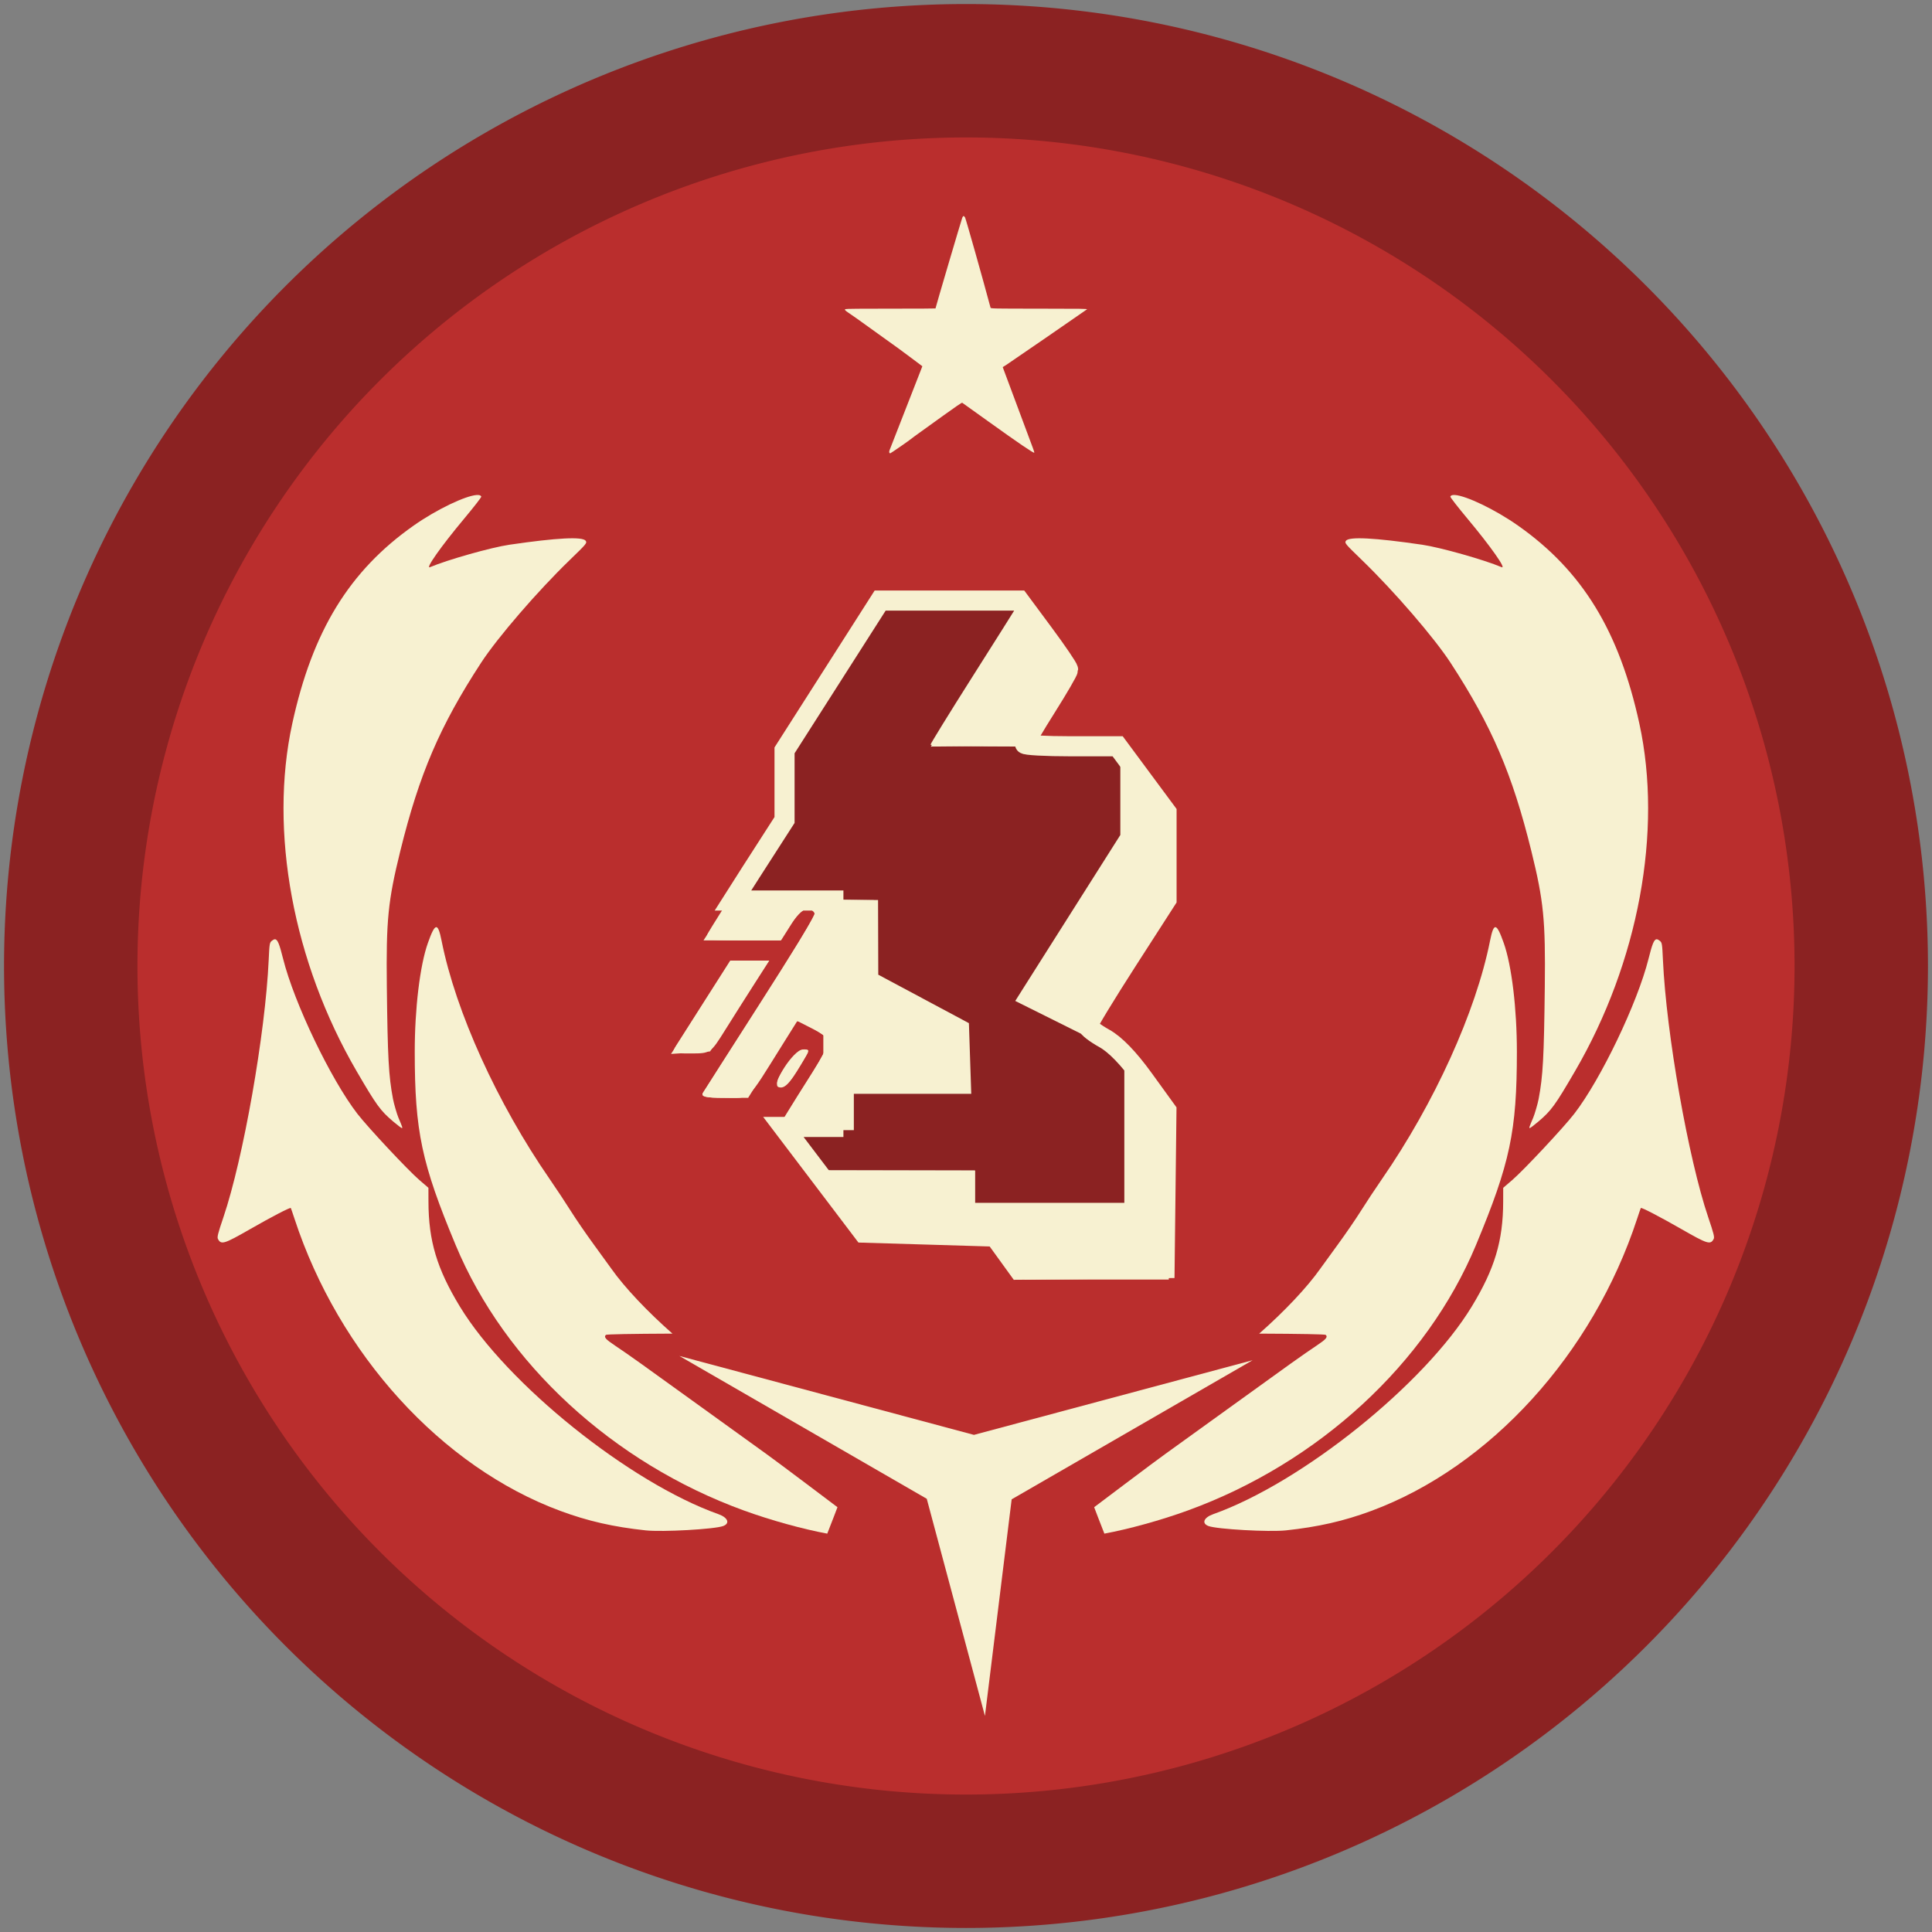 <?xml version="1.0" encoding="UTF-8"?>
<svg xmlns:inkscape="http://www.inkscape.org/namespaces/inkscape" xmlns:sodipodi="http://sodipodi.sourceforge.net/DTD/sodipodi-0.dtd" xmlns="http://www.w3.org/2000/svg" xmlns:svg="http://www.w3.org/2000/svg" width="400" height="400" viewBox="0 0 400 400" id="svg5" xml:space="preserve">
  <rect x="0" y="0" width="400" height="400" fill="#808080" stroke="none"/>
  <defs id="defs2"></defs>
  <g id="layer1" transform="translate(-35.795,-90.736)" style="display:inline">
    <path id="rect885" style="fill:#ba2e2d;fill-opacity:1;stroke:none;stroke-width:48.502;paint-order:markers fill stroke" d="M 218.926,110.971 A 180.972,180.972 0 0 0 56.03,273.867 v 33.739 A 180.972,180.972 0 0 0 218.926,470.502 h 33.739 A 180.972,180.972 0 0 0 415.56,307.606 V 270.274 A 180.972,180.972 0 0 0 256.257,110.971 Z"></path>
    <g id="layer1-3" transform="matrix(3.78,0,0,3.78,670.841,202.891)"></g>
    <g id="layer5-5" style="display:inline" transform="matrix(3.78,0,0,3.78,670.841,202.891)"></g>
    <path id="path3803-9" style="display:inline;fill:#8b2222;fill-opacity:1;stroke-width:7.119;paint-order:markers fill stroke" d="M 235.795,91.574 A 199.162,199.162 0 0 0 36.632,290.736 199.162,199.162 0 0 0 235.795,489.899 199.162,199.162 0 0 0 434.958,290.736 199.162,199.162 0 0 0 235.795,91.574 Z m 0,27.621 A 171.541,171.541 0 0 1 407.337,290.736 171.541,171.541 0 0 1 235.795,462.278 171.541,171.541 0 0 1 64.253,290.736 171.541,171.541 0 0 1 235.795,119.195 Z"></path>
    <g id="layer2-2" transform="translate(-1272.84,-618.514)" style="display:inline">
      <g id="layer2-5-2" transform="matrix(0.265,0,0,0.265,325.899,99.364)"></g>
    </g>
    <g id="layer3-7" style="opacity:0.633" transform="translate(-1272.84,-618.514)"></g>
    <g id="layer5-8" transform="translate(-1272.84,-618.514)" style="display:inline"></g>
    <path style="fill:#8b2222;fill-opacity:1;stroke:#f7f1d1;stroke-width:4.157;paint-order:markers fill stroke;stroke-opacity:1" d="m 182.229,124.338 -9.9,15.51 -9.898,15.508 v 7.207 7.207 l -6.977,10.854 c -1.378,2.143 -2.543,3.982 -3.707,5.818 h 20.795 v 46.883 h -10.35 l 8.01,10.561 8.584,11.322 13.6,0.406 13.6,0.408 2.48,3.428 2.479,3.428 15.086,-0.166 15.084,-0.166 0.191,-16.307 0.191,-16.309 -4.719,-6.523 c -3.117,-4.309 -5.882,-7.168 -8.143,-8.42 -1.882,-1.043 -3.422,-2.236 -3.422,-2.652 0,-0.416 3.67,-6.46 8.154,-13.43 l 8.154,-12.672 v -9.031 -9.029 l -5.062,-6.832 -5.059,-6.832 h -9.617 c -5.289,0 -9.615,-0.236 -9.615,-0.523 0,-0.288 2.018,-3.722 4.484,-7.631 2.466,-3.909 4.484,-7.388 4.484,-7.73 0,-0.342 -2.278,-3.696 -5.061,-7.453 l -5.061,-6.832 h -14.393 z" id="rect4954" transform="translate(35.795,90.736)"></path>
  </g>
  <g id="layer2" transform="translate(-35.795,-90.736)" style="display:inline">
    <g id="layer2-5" transform="matrix(0.265,0,0,0.265,325.899,99.364)"></g>
  </g>
  <g id="layer3" style="opacity:0.633" transform="translate(-35.795,-90.736)"></g>
  <g id="layer4" transform="translate(-35.795,-90.736)">
    <path style="fill:#f7f1d1;fill-opacity:1;stroke:none;stroke-width:3.166;stroke-linecap:square;stroke-linejoin:bevel;stroke-miterlimit:4;stroke-dasharray:none;stroke-opacity:1;paint-order:markers stroke fill" d="m 239.717,446.001 -12.047,-44.959 -51.219,-29.571 60.989,16.342 57.697,-15.46 -49.888,28.803 z" id="path3137"></path>
    <g id="g3335" transform="matrix(0.609,0,0,0.609,27.516,47.977)" style="fill:#f7f1d1;stroke:none;stroke-opacity:1;fill-opacity:1">
      <path style="fill:#f7f1d1;fill-opacity:1;stroke:none;stroke-width:5.197;stroke-linecap:square;stroke-linejoin:bevel;stroke-miterlimit:4;stroke-dasharray:none;stroke-opacity:1;paint-order:markers stroke fill" d="m 107.062,389.534 c -0.308,-8.7e-4 -0.648,0.19 -1.055,0.52 -0.754,0.61 -0.814,0.975 -1.066,6.514 -1.134,24.959 -8.631,67.532 -15.416,87.535 -1.839,5.422 -2.162,6.695 -1.842,7.301 1.086,2.065 2.041,1.777 10.916,-3.311 7.382,-4.232 13.626,-7.474 13.86,-7.196 0.054,0.064 0.611,1.68 1.238,3.592 15.078,46.019 50.02,84.434 90.401,99.383 9.348,3.461 18.089,5.453 29.029,6.617 h 0.002 c 5.707,0.607 23.461,-0.392 26.331,-1.483 2.395,-0.91 1.591,-2.886 -1.645,-4.037 -30.179,-10.736 -71.842,-44.197 -87.881,-70.579 -7.808,-12.844 -10.653,-22.344 -10.679,-35.654 l -0.012,-4.712 -3.067,-2.637 c -3.887,-3.341 -17.495,-17.883 -21.088,-22.535 -9.058,-11.731 -21.484,-37.657 -25.246,-52.674 -1.23,-4.908 -1.855,-6.642 -2.778,-6.644 z" id="path3127"></path>
      <path style="fill:#f7f1d1;fill-opacity:1;stroke:none;stroke-width:5.197;stroke-linecap:square;stroke-linejoin:bevel;stroke-miterlimit:4;stroke-dasharray:none;stroke-opacity:1;paint-order:markers stroke fill" d="m 294.833,591.595 c 0.349,-0.902 2.172,-5.576 2.26,-5.805 l 1.211,-3.183 -10.708,-8.067 c -5.889,-4.436 -11.904,-8.915 -13.367,-9.953 -1.463,-1.038 -11.397,-8.201 -22.076,-15.916 -20.898,-15.098 -24.684,-17.797 -29.354,-20.924 -3.379,-2.262 -3.983,-2.959 -3.227,-3.718 0.222,-0.223 8.581,-0.367 22.63,-0.432 -8.407,-7.396 -16.236,-15.635 -20.771,-22.069 -0.809,-1.147 -3.543,-4.916 -6.076,-8.375 -2.533,-3.459 -6.018,-8.544 -7.746,-11.3 -1.728,-2.756 -4.927,-7.593 -7.108,-10.748 -17.867,-25.843 -31.971,-56.921 -36.775,-81.031 -1.275,-6.401 -2.194,-6.253 -4.677,0.759 -2.691,7.602 -4.462,22.305 -4.456,36.985 0.012,27.001 2.299,37.805 13.919,65.698 16.748,40.204 53.485,74.034 97.96,90.208 9.191,3.342 19.977,6.313 28.362,7.872 z" id="path3077"></path>
      <path style="fill:#f7f1d1;fill-opacity:1;stroke:none;stroke-width:5.197;stroke-linecap:square;stroke-linejoin:bevel;stroke-miterlimit:4;stroke-dasharray:none;stroke-opacity:1;paint-order:markers stroke fill" d="m 175.641,238.495 c -3.785,0.258 -13.521,4.836 -21.442,10.408 -21.855,15.374 -34.383,35.82 -41.244,67.308 -7.967,36.563 0.289,81.121 21.904,118.213 6.745,11.575 8.036,13.35 12.404,17.061 1.446,1.229 2.775,2.234 2.952,2.234 0.304,0 0.185,-0.359 -1.175,-3.546 -0.508,-1.19 -1.535,-4.738 -1.842,-6.363 -1.477,-7.818 -1.816,-14.038 -2.094,-38.245 -0.259,-22.522 0.39,-29.05 4.572,-46.017 6.463,-26.221 13.462,-42.536 27.474,-64.026 5.563,-8.533 19.197,-24.338 30.063,-34.849 5.849,-5.658 5.999,-5.837 5.493,-6.605 -0.984,-1.489 -9.777,-1.037 -25.955,1.336 -6.155,0.903 -21.029,5.108 -26.964,7.622 -1.769,0.749 3.729,-7.061 11.617,-16.503 3.264,-3.907 5.879,-7.271 5.812,-7.475 -0.144,-0.441 -0.7,-0.613 -1.574,-0.554 z" id="path3071"></path>
    </g>
    <g id="g3330" transform="matrix(0.609,0,0,0.609,27.516,47.977)" style="fill:#f7f1d1;stroke:none;stroke-opacity:1;fill-opacity:1">
      <path style="fill:#f7f1d1;fill-opacity:1;stroke:none;stroke-width:5.197;stroke-linecap:square;stroke-linejoin:bevel;stroke-miterlimit:4;stroke-dasharray:none;stroke-opacity:1;paint-order:markers stroke fill" d="m 576.815,389.534 c 0.308,-8.7e-4 0.648,0.19 1.055,0.52 0.754,0.61 0.814,0.975 1.066,6.514 1.134,24.959 8.631,67.532 15.416,87.535 1.839,5.422 2.162,6.695 1.842,7.301 -1.086,2.065 -2.041,1.777 -10.916,-3.311 -7.382,-4.232 -13.626,-7.474 -13.86,-7.196 -0.054,0.064 -0.611,1.68 -1.238,3.592 -15.078,46.019 -50.02,84.434 -90.401,99.383 -9.348,3.461 -18.089,5.453 -29.029,6.617 h -0.002 c -5.707,0.607 -23.461,-0.392 -26.331,-1.483 -2.395,-0.91 -1.591,-2.886 1.645,-4.037 30.179,-10.736 71.842,-44.197 87.881,-70.579 7.808,-12.844 10.653,-22.344 10.679,-35.654 l 0.012,-4.712 3.067,-2.637 c 3.887,-3.341 17.495,-17.883 21.088,-22.535 9.058,-11.731 21.484,-37.657 25.246,-52.674 1.23,-4.908 1.855,-6.642 2.778,-6.644 z" id="path3127-8"></path>
      <path style="fill:#f7f1d1;fill-opacity:1;stroke:none;stroke-width:5.197;stroke-linecap:square;stroke-linejoin:bevel;stroke-miterlimit:4;stroke-dasharray:none;stroke-opacity:1;paint-order:markers stroke fill" d="m 389.044,591.595 c -0.349,-0.902 -2.172,-5.576 -2.26,-5.805 l -1.211,-3.183 10.708,-8.067 c 5.889,-4.436 11.904,-8.915 13.367,-9.953 1.463,-1.038 11.397,-8.201 22.076,-15.916 20.898,-15.098 24.684,-17.797 29.354,-20.924 3.379,-2.262 3.983,-2.959 3.227,-3.718 -0.222,-0.223 -8.581,-0.367 -22.63,-0.432 8.407,-7.396 16.236,-15.635 20.771,-22.069 0.809,-1.147 3.543,-4.916 6.076,-8.375 2.533,-3.459 6.018,-8.544 7.746,-11.3 1.728,-2.756 4.927,-7.593 7.108,-10.748 17.867,-25.843 31.971,-56.921 36.775,-81.031 1.275,-6.401 2.194,-6.253 4.677,0.759 2.691,7.602 4.462,22.305 4.456,36.985 -0.012,27.001 -2.299,37.805 -13.919,65.698 -16.748,40.204 -53.485,74.034 -97.96,90.208 -9.191,3.342 -19.977,6.313 -28.362,7.872 z" id="path3077-4"></path>
      <path style="fill:#f7f1d1;fill-opacity:1;stroke:none;stroke-width:5.197;stroke-linecap:square;stroke-linejoin:bevel;stroke-miterlimit:4;stroke-dasharray:none;stroke-opacity:1;paint-order:markers stroke fill" d="m 508.236,238.495 c 3.785,0.258 13.521,4.836 21.442,10.408 21.855,15.374 34.383,35.82 41.244,67.308 7.967,36.563 -0.289,81.121 -21.904,118.213 -6.745,11.575 -8.036,13.35 -12.404,17.061 -1.446,1.229 -2.775,2.234 -2.952,2.234 -0.304,0 -0.185,-0.359 1.175,-3.546 0.508,-1.19 1.535,-4.738 1.842,-6.363 1.477,-7.818 1.816,-14.038 2.094,-38.245 0.259,-22.522 -0.39,-29.05 -4.572,-46.017 -6.463,-26.221 -13.462,-42.536 -27.474,-64.026 -5.563,-8.533 -19.197,-24.338 -30.063,-34.849 -5.849,-5.658 -5.999,-5.837 -5.493,-6.605 0.984,-1.489 9.777,-1.037 25.955,1.336 6.155,0.903 21.029,5.108 26.964,7.622 1.769,0.749 -3.729,-7.061 -11.617,-16.503 -3.264,-3.907 -5.879,-7.271 -5.812,-7.475 0.144,-0.441 0.7,-0.613 1.574,-0.554 z" id="path3071-0"></path>
    </g>
    <path style="fill:#f7f1d1;fill-opacity:1;stroke:none;stroke-width:3.166;stroke-linecap:square;stroke-linejoin:bevel;stroke-miterlimit:4;stroke-dasharray:none;stroke-opacity:1;paint-order:markers stroke fill" d="m 219.919,184.444 c -0.04,-0.104 -0.022,-0.315 0.04,-0.469 0.202,-0.501 6.298,-16.108 6.551,-16.77 l 0.245,-0.643 -2.17,-1.629 c -1.194,-0.896 -2.413,-1.8 -2.709,-2.01 -0.296,-0.21 -2.31,-1.656 -4.474,-3.214 -4.235,-3.049 -5.002,-3.594 -5.949,-4.225 -0.685,-0.457 -0.807,-0.598 -0.654,-0.751 0.067,-0.067 3.498,-0.102 9.391,-0.095 5.107,0.004 9.286,-0.012 9.286,-0.043 0,-0.165 5.414,-18.502 5.548,-18.792 0.198,-0.428 0.306,-0.438 0.571,-0.054 0.147,0.214 3.738,12.924 5.282,18.7 0.046,0.174 0.676,0.186 9.975,0.19 8.946,0.004 10.142,0.021 9.985,0.145 -0.374,0.294 -16.296,11.253 -16.773,11.545 l -0.665,0.406 0.14,0.394 c 0.329,0.922 5.712,15.359 6.066,16.268 0.214,0.548 0.358,1.027 0.321,1.065 -0.138,0.138 -3.337,-2.042 -9.671,-6.589 -2.816,-2.022 -5.179,-3.712 -5.25,-3.755 -0.079,-0.048 -1.541,0.943 -3.744,2.539 -1.988,1.44 -4.275,3.086 -5.082,3.659 -0.807,0.573 -1.572,1.137 -1.7,1.253 -0.296,0.269 -4.131,2.927 -4.336,3.006 -0.086,0.034 -0.185,-0.023 -0.226,-0.13 z" id="path105-6"></path>
    <g id="layer1-8" transform="translate(114.376,-279.906)"></g>
    <g id="layer5-3" style="display:inline" transform="translate(114.376,-279.906)"></g>
    <g id="layer2-9" transform="matrix(0.265,0,0,0.265,372.876,-659.657)"></g>
    <g id="g4068" transform="matrix(0.836,0,0,0.836,-283.684,300.459)" style="fill:#f7f1d1;fill-opacity:1">
      <g id="g4338" style="fill:#f7f1d1;fill-opacity:1">
        <path style="fill:#f7f1d1;fill-opacity:1" d="m 632.068,61.73 -3.04,-4.204 -16.68,-0.5 -16.68,-0.5 -10.528,-13.885 -10.528,-13.885 2.2,-3.615 c 1.21,-1.989 4.134,-6.658 6.498,-10.376 2.364,-3.718 4.298,-7.196 4.298,-7.73 0,-0.533 -1.8,-1.888 -4,-3.01 l -4,-2.04 -3.613,5.77 c -9.131,14.583 -7.7,13.27 -14.461,13.27 -4.57,0 -5.861,-0.305 -5.293,-1.25 0.413,-0.688 6.757,-10.638 14.096,-22.112 7.34,-11.474 13.44,-21.347 13.557,-21.941 0.117,-0.593 -0.551,-1.246 -1.485,-1.451 -1.117,-0.245 -2.574,1.016 -4.263,3.691 l -2.565,4.063 H 566.06 c -8.916,0 -9.46,-0.116 -8.544,-1.829 0.538,-1.006 4.829,-7.82 9.535,-15.141 l 8.556,-13.312 v -8.837 -8.837 l 12.142,-19.021 12.142,-19.021 h 17.652 17.652 l 6.206,8.379 c 3.413,4.608 6.206,8.722 6.206,9.142 0,0.42 -2.475,4.685 -5.5,9.479 -3.025,4.794 -5.5,9.005 -5.5,9.358 0,0.353 5.307,0.642 11.794,0.642 h 11.794 l 6.206,8.379 6.206,8.379 v 11.075 11.075 l -10,15.542 c -5.5,8.548 -10,15.96 -10,16.471 0,0.511 1.889,1.975 4.197,3.253 2.773,1.536 6.162,5.041 9.985,10.325 l 5.787,8 -0.235,20 -0.235,20 -18.5,0.204 -18.5,0.204 z M 660.608,28.758 V 10.491 l -13.512,-6.734 -13.512,-6.734 2.369,-3.749 c 1.303,-2.062 7.158,-11.31 13.012,-20.551 l 10.643,-16.802 V -55.026 -65.975 h -23.5 c -12.925,0 -23.5,-0.212 -23.5,-0.47 0,-0.259 4.647,-7.796 10.326,-16.75 5.679,-8.954 10.656,-16.842 11.059,-17.53 0.574,-0.98 -2.938,-1.25 -16.245,-1.25 h -16.977 l -11.582,18.043 -11.582,18.043 v 9.138 9.138 l -6,9.377 c -3.3,5.157 -6,9.576 -6,9.818 0,0.243 7.65,0.441 17,0.441 h 17 l 0.028,9.25 0.028,9.25 11.223,6 11.223,6 0.289,8.75 0.289,8.75 h -14.539 -14.539 v 4.5 4.5 h -8 c -4.4,0 -8,0.244 -8,0.542 0,0.298 1.462,2.531 3.25,4.961 l 3.25,4.419 19.75,0.039 19.75,0.039 v 4 4 h 18.5 18.5 z M 574.933,18.347 c -1.785,-0.666 3.766,-9.251 6.007,-9.29 1.702,-0.029 1.673,0.235 -0.404,3.718 -2.893,4.852 -4.158,6.111 -5.603,5.572 z M 549.798,7.775 c 0.781,-1.238 4.072,-6.412 7.313,-11.5 l 5.893,-9.25 h 4.833 4.833 l -3.681,5.75 c -2.025,3.163 -5.3,8.338 -7.278,11.5 -3.578,5.72 -3.622,5.75 -8.465,5.75 -4.802,0 -4.849,-0.03 -3.448,-2.25 z" id="path4072"></path>
        <path style="fill:#f7f1d1;fill-opacity:1" d="m 631.705,61.025 -4.216,-5 -16.19,-0.056 -16.19,-0.056 -10,-13.509 c -5.5,-7.43 -9.89,-13.923 -9.755,-14.428 0.135,-0.505 2.994,-5.205 6.353,-10.444 3.36,-5.239 5.887,-10.084 5.615,-10.766 -0.522,-1.312 -7.504,-5.352 -8.04,-4.652 -0.173,0.226 -2.91,4.573 -6.083,9.661 l -5.769,9.25 h -5.97 c -4.521,0 -5.782,-0.303 -5.197,-1.25 0.425,-0.688 6.968,-10.868 14.541,-22.624 7.573,-11.756 13.526,-21.768 13.228,-22.25 -1.175,-1.901 -3.519,-0.689 -6.042,3.124 l -2.647,4 h -9.482 -9.482 l 1.472,-2.25 c 0.81,-1.238 5.137,-7.998 9.615,-15.023 l 8.143,-12.773 v -8.857 -8.857 l 12.21,-19.119 12.21,-19.119 17.54,0.006 17.54,0.006 6.312,8.61 c 3.472,4.736 6.107,9.147 5.855,9.803 -0.252,0.656 -2.755,4.711 -5.562,9.012 -2.808,4.301 -5.105,8.198 -5.105,8.661 0,0.463 5.513,0.982 12.25,1.155 6.737,0.173 1.352,0.412 -11.967,0.531 l -24.217,0.216 10.57,-16.75 c 5.814,-9.213 10.974,-17.177 11.467,-17.7 0.493,-0.522 0.897,-1.31 0.897,-1.75 0,-0.44 -7.83,-0.8 -17.4,-0.8 h -17.4 l -12.1,18.844 -12.1,18.844 v 9.158 9.158 l -5.951,9.248 -5.951,9.248 16.951,0.274 16.951,0.274 0.006,9.226 0.006,9.226 11.481,6 11.481,6 0.013,8.223 0.013,8.223 -14.25,0.277 -14.25,0.277 -0.307,4.25 -0.307,4.25 h -7.943 c -4.368,0 -7.931,0.338 -7.918,0.75 0.014,0.412 1.593,2.888 3.51,5.5 l 3.485,4.75 h 19.99 19.99 v 4.5 4.5 h 18.5 18.5 V 29.057 10.089 l -2.75,-1.596 c -1.512,-0.878 -1.926,-1.342 -0.918,-1.032 1.007,0.31 2.025,0.564 2.26,0.564 0.236,0 3.124,3.68 6.418,8.177 l 5.99,8.177 v 20.823 20.823 h -17.843 -17.843 l -4.216,-5 z M 574.608,17.257 c 0,-1.791 5.204,-8.232 6.651,-8.232 1.404,0 1.417,0.249 0.117,2.25 -0.804,1.238 -2.089,3.263 -2.856,4.5 -1.324,2.139 -3.912,3.119 -3.912,1.482 z M 550.49,6.836 c 1.185,-1.821 4.509,-7.022 7.386,-11.559 l 5.232,-8.248 4.742,-0.002 4.742,-0.002 -7.293,11.25 -7.293,11.25 -4.836,0.31 -4.836,0.31 2.155,-3.31 z M 644.334,1.953 c -8.329,-4.236 -9.637,-5.227 -8.846,-6.703 0.51,-0.953 6.254,-10.056 12.765,-20.228 l 11.838,-18.496 0.509,-10.93 0.509,-10.93 5.75,7.648 5.75,7.648 v 10.862 10.862 l -10.487,16.32 c -9.608,14.952 -10.341,16.43 -8.75,17.638 2.909,2.209 1.154,1.492 -9.037,-3.69 z" id="path4070"></path>
      </g>
    </g>
    <g id="g963" transform="translate(-49.176,84.406)"></g>
  </g>
  <g id="layer5" transform="translate(-35.795,-90.736)" style="display:inline"></g>
</svg>
